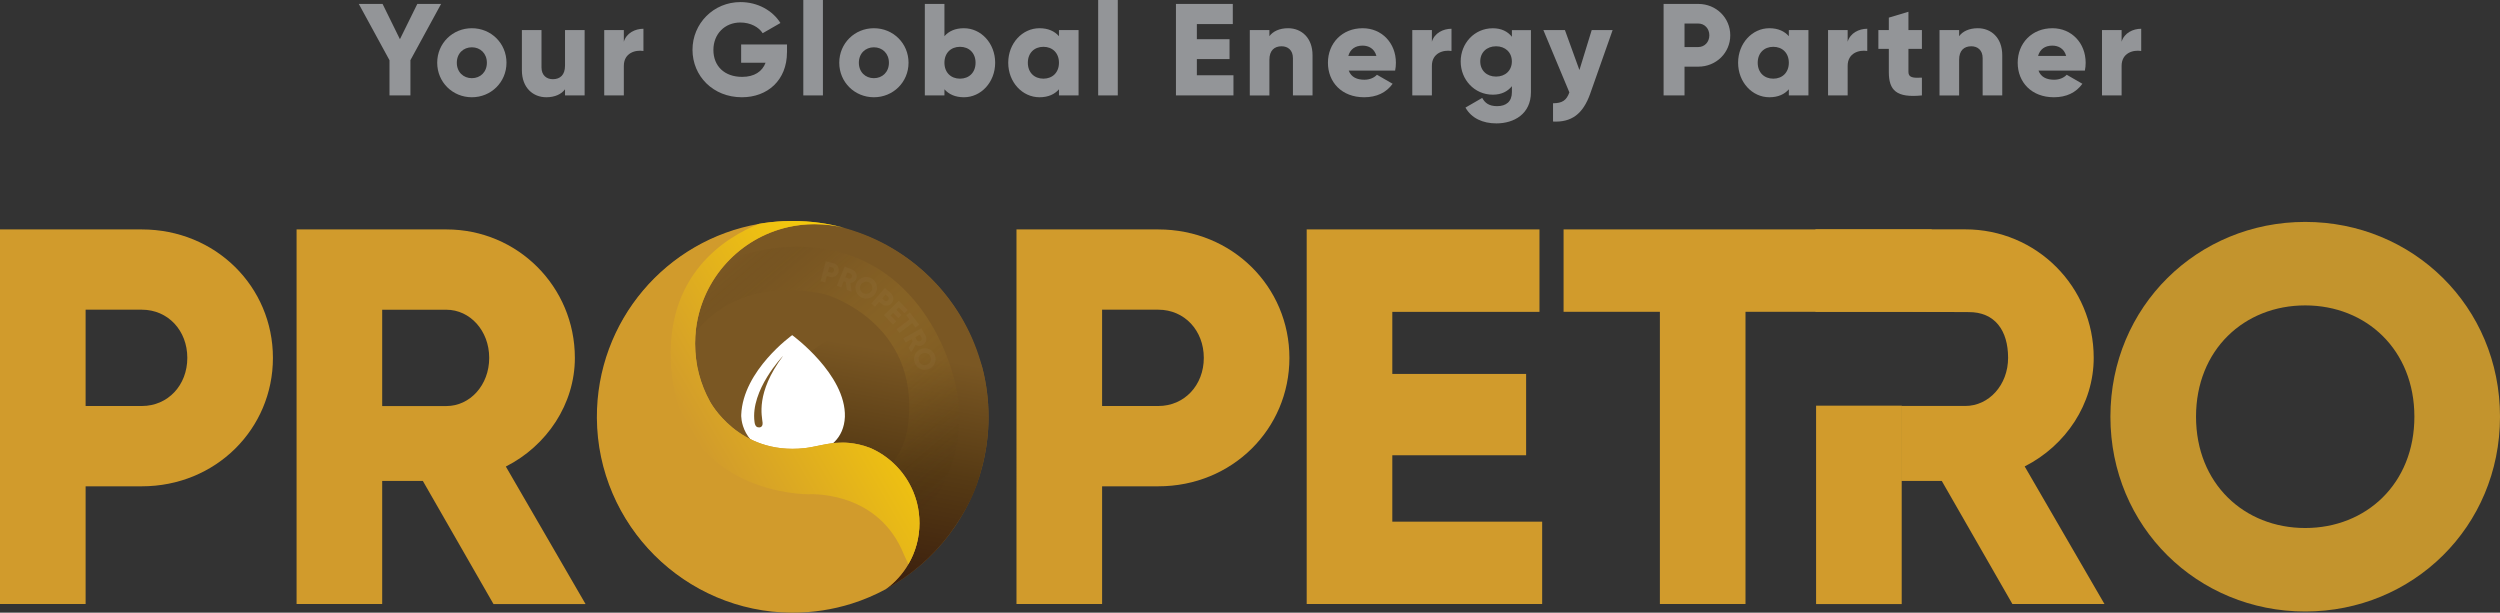 <svg xmlns="http://www.w3.org/2000/svg" xmlns:xlink="http://www.w3.org/1999/xlink" id="Layer_1" data-name="Layer 1" viewBox="0 0 612.06 150"><rect x="0" y="0" width="612.06" height="150" fill="#333333" stroke="none"/><defs><style>      .cls-1 {        fill: url(#linear-gradient);      }      .cls-2 {        opacity: .03;      }      .cls-3 {        fill: #fff;      }      .cls-4 {        fill: #939598;      }      .cls-5 {        fill: #c3942d;      }      .cls-6 {        fill: #d19b2c;      }      .cls-7 {        fill: #886128;      }      .cls-8 {        fill: #7a5723;      }      .cls-9 {        fill: url(#linear-gradient-2);      }      .cls-10 {        fill: url(#linear-gradient-3);        opacity: .18;      }    </style><linearGradient id="linear-gradient" x1="223.61" y1="75.65" x2="211.68" y2="143.34" gradientUnits="userSpaceOnUse"><stop offset=".16" stop-color="#7a5723"></stop><stop offset=".56" stop-color="#563a14"></stop><stop offset="1" stop-color="#3a1e0d"></stop></linearGradient><linearGradient id="linear-gradient-2" x1="223.65" y1="84.96" x2="173.65" y2="113.82" gradientUnits="userSpaceOnUse"><stop offset="0" stop-color="#fad007"></stop><stop offset="1" stop-color="#d19b2c"></stop></linearGradient><linearGradient id="linear-gradient-3" x1="232.99" y1="120.18" x2="182.61" y2="60.14" gradientUnits="userSpaceOnUse"><stop offset="0" stop-color="#160b00" stop-opacity="0"></stop><stop offset=".02" stop-color="#1e1102" stop-opacity=".05"></stop><stop offset=".11" stop-color="#50390f" stop-opacity=".34"></stop><stop offset=".2" stop-color="#795919" stop-opacity=".57"></stop><stop offset=".29" stop-color="#997222" stop-opacity=".76"></stop><stop offset=".37" stop-color="#b08528" stop-opacity=".89"></stop><stop offset=".45" stop-color="#be902b" stop-opacity=".97"></stop><stop offset=".51" stop-color="#c3942d"></stop><stop offset=".58" stop-color="#bf912c" stop-opacity=".98"></stop><stop offset=".65" stop-color="#b48729" stop-opacity=".92"></stop><stop offset=".72" stop-color="#a27824" stop-opacity=".82"></stop><stop offset=".79" stop-color="#88631e" stop-opacity=".67"></stop><stop offset=".86" stop-color="#674816" stop-opacity=".49"></stop><stop offset=".93" stop-color="#3e270b" stop-opacity=".27"></stop><stop offset="1" stop-color="#0f0000" stop-opacity="0"></stop><stop offset="1" stop-color="#0f0000" stop-opacity="0"></stop></linearGradient></defs><g><path class="cls-6" d="M66.82,87.61c0,17.43-14.02,31.45-32.1,31.45h-13.76v28.82H0V56.17H34.72c18.08,0,32.1,14.02,32.1,31.45Zm-20.96,0c0-6.68-4.72-11.79-11.14-11.79h-13.76v23.58h13.76c6.42,0,11.14-5.11,11.14-11.79Z"></path><path class="cls-6" d="M103.53,117.75h-9.96v30.13h-20.96V56.17h36.69c17.43,0,31.44,14.02,31.44,31.45,0,11.27-6.81,21.49-16.9,26.6l19.52,33.67h-22.54l-17.29-30.13Zm-9.96-18.34h15.72c5.76,0,10.48-5.11,10.48-11.79s-4.72-11.79-10.48-11.79h-15.72v23.58Z"></path><path class="cls-6" d="M315.68,87.61c0,17.43-14.02,31.45-32.1,31.45h-13.76v28.82h-20.96V56.17h34.72c18.08,0,32.1,14.02,32.1,31.45Zm-20.96,0c0-6.68-4.72-11.79-11.14-11.79h-13.76v23.58h13.76c6.42,0,11.14-5.11,11.14-11.79Z"></path><path class="cls-6" d="M377.56,127.7v20.18h-57.65V56.17h56.99v20.18h-36.03v15.2h32.76v19.91h-32.76v16.25h36.69Z"></path><path class="cls-6" d="M504.03,76.34h-76.69v71.54h-20.96V76.34h-23.58v-20.18h90l31.24,20.18Z"></path><path class="cls-6" d="M532.58,70.08v6.26h9.7l-9.7-6.26Zm-87.96,77.81h20.96v-48.58h-20.96v48.58Z"></path><path class="cls-6" d="M481.91,76.41c6.5-.07,9.72,4.52,9.72,11.19s-4.72,11.79-10.48,11.79h-15.71v18.35h9.95l17.29,30.13h22.54l-19.53-33.68c10.09-5.11,16.9-15.32,16.9-26.6,0-17.42-14.01-31.44-31.44-31.44h-36.68v20.18h20.96"></path><path class="cls-5" d="M516.68,102.02c0-26.99,21.36-47.69,47.69-47.69s47.69,20.7,47.69,47.69-21.36,47.69-47.69,47.69-47.69-20.7-47.69-47.69Zm74.42,0c0-16.38-11.79-27.25-26.73-27.25s-26.73,10.87-26.73,27.25,11.79,27.25,26.73,27.25,26.73-10.87,26.73-27.25Z"></path><path class="cls-7" d="M146.38,102.02c0-26.99,21.36-47.69,47.69-47.69s47.69,20.7,47.69,47.69-21.36,47.69-47.69,47.69-47.69-20.7-47.69-47.69Zm74.42,0c0-16.38-11.79-27.25-26.73-27.25s-26.73,10.87-26.73,27.25,11.79,27.25,26.73,27.25,26.73-10.87,26.73-27.25Z"></path><g><path class="cls-8" d="M242.02,102.05c0,4.29-.56,8.45-1.62,12.41-1.6,6-4.34,11.54-7.97,16.36-4.15,5.52-9.46,10.12-15.57,13.43,5-3.64,8.25-9.54,8.25-16.2,0-.41-.01-.82-.04-1.22-.01-.27-.03-.54-.06-.81-.1-.99-.27-1.96-.51-2.9-.05-.18-.1-.37-.15-.55-.73-2.55-1.95-4.9-3.55-6.93-.68-.86-1.43-1.67-2.24-2.4-1.51-1.38-3.24-2.53-5.12-3.4l-.3-.14c-4.04-1.61-7.41-1.32-7.41-1.32h-.03c-1.79,0-3.69,.4-5.51,.78-1.12,.24-2.21,.46-3.24,.57-16.19,1.76-23.13-11.44-23.13-11.44-2.32-4.19-3.64-9.01-3.64-14.14,0-.98,.05-1.95,.14-2.9,.02-.25,.05-.5,.08-.74,.22-1.79,.61-3.53,1.14-5.2,1.51-4.77,4.21-9.01,7.74-12.36,5.25-4.99,12.34-8.05,20.16-8.05,2.56,0,5.04,.33,7.4,.94,.16,.04,.31,.08,.47,.13,.15,.05,.31,.09,.46,.14,.16,.05,.33,.1,.49,.15,.19,.06,.37,.12,.56,.18,15.49,5,27.54,17.67,31.66,33.53,1.01,3.86,1.54,7.92,1.54,12.1Z"></path><path class="cls-1" d="M242.02,102.05c0,4.29-.56,8.45-1.62,12.41-1.31,5.44-3.52,10.28-7.97,16.36-4.15,5.52-9.46,10.12-15.57,13.43,5-3.64,8.25-9.54,8.25-16.2,0-1.7-.21-3.35-.61-4.93-.05-.18-.1-.37-.15-.55-1.61-5.66-5.64-10.31-10.91-12.73l-.3-.14c-4.04-1.61-7.41-1.32-7.41-1.32h-.03c-1.79,0-3.69,.4-5.51,.78l-2.29-22.69c27.86-19.94,38.96-7.6,42.58,3.48,1.01,3.86,1.54,7.92,1.54,12.1Z"></path><path class="cls-3" d="M193.95,82.05s-12.06,8.6-12.48,19.52c0,0-.48,8.36,10.75,10.33,0,0,14.15,.9,14.63-9.85,.3-10.39-12.9-20-12.9-20Z"></path><path class="cls-6" d="M225.11,128.05c0,3.67-.99,7.12-2.72,10.08-1.4,2.4-3.29,4.49-5.53,6.12-2.65,1.43-5.44,2.62-8.36,3.54-4.61,1.45-9.51,2.22-14.6,2.21-26.19-.1-47.61-21.47-47.77-47.66-.14-23.8,17.06-43.61,39.72-47.53,1.93-.34,3.9-.55,5.9-.65,.77-.04,1.55-.05,2.33-.05,4.42,0,8.7,.6,12.76,1.72-2.36-.61-4.84-.94-7.4-.94-2.23,0-4.41,.25-6.49,.72-11.79,2.67-20.88,12.46-22.5,24.61-.01,.09-.03,.19-.04,.29-.15,1.19-.22,2.41-.22,3.64,0,5.13,1.32,9.95,3.64,14.14,0,0,6.93,13.19,23.13,11.44,2.7-.3,5.86-1.34,8.75-1.34h.03s3.37-.28,7.41,1.32l.3,.14c5.27,2.42,9.3,7.07,10.91,12.73,.05,.18,.1,.37,.15,.55,.4,1.58,.61,3.23,.61,4.93Z"></path><path class="cls-9" d="M225.11,128.05c0,3.67-.99,7.12-2.72,10.08-.58-1.15-1.69-3.74-1.69-3.74-6.77-14.49-22.81-13.38-22.81-13.38,0,0-31.17,.32-33.56-30.89-1.75-22.84,13.3-32.03,21.5-35.32,1.93-.34,3.9-.55,5.9-.65,.77-.04,1.55-.05,2.33-.05,4.42,0,8.7,.6,12.76,1.72-2.36-.61-4.84-.94-7.4-.94-2.23,0-4.41,.25-6.49,.72-11.79,2.67-20.88,12.46-22.5,24.61-.01,.09-.03,.19-.04,.29-.15,1.19-.22,2.41-.22,3.64,0,5.13,1.32,9.95,3.64,14.14,0,0,6.93,13.19,23.13,11.44,2.7-.3,5.86-1.34,8.75-1.34h.03s3.37-.28,7.41,1.32l.3,.14c5.27,2.42,9.3,7.07,10.91,12.73,.05,.18,.1,.37,.15,.55,.4,1.58,.61,3.23,.61,4.93Z"></path><path class="cls-10" d="M225.07,126.83c-.01-.27-.03-.54-.06-.81-.1-.99-.27-1.96-.51-2.9-.05-.18-.1-.37-.15-.55-.73-2.55-1.95-4.9-3.55-6.93-.68-.86-1.43-1.67-2.24-2.4,1.85-2.33,3.35-5.41,3.83-9.73,2.71-24.68-20.08-31.36-20.08-31.36,0,0-19.84-5.85-31.99,9.11,.02-.25,.05-.5,.08-.74,.22-1.79,.61-3.53,1.14-5.2,1.51-4.77,4.21-9.01,7.74-12.36,5.98-1.46,12.7-3.58,22.43-2.03,26.99,4.3,32.33,33.69,32.33,33.69,0,0,4.78,17.74-8.97,32.23Z"></path><path class="cls-8" d="M191.69,87.15s-8.04,8.34-6.96,16.19c.08,.56,.23,1.1,.78,1.26,.45,.13,1.29,.04,1.19-1.12-.13-1.55-1.77-7.24,4.99-16.32Z"></path><g class="cls-2"><path class="cls-3" d="M205.31,66.56c-.24,.93-1.18,1.49-2.15,1.23l-.74-.19-.4,1.54-1.12-.29,1.27-4.9,1.85,.48c.97,.25,1.52,1.19,1.28,2.12Zm-1.12-.29c.09-.36-.09-.7-.43-.78l-.73-.19-.33,1.26,.73,.19c.34,.09,.67-.12,.76-.48Z"></path><path class="cls-3" d="M207.08,69.04l-.51-.21-.63,1.54-1.07-.44,1.93-4.68,1.87,.77c.89,.37,1.31,1.38,.94,2.27-.24,.57-.8,.95-1.42,1l.29,2.13-1.15-.47-.25-1.9Zm-.12-1.15l.8,.33c.29,.12,.64-.04,.78-.38,.14-.34,0-.7-.29-.82l-.8-.33-.5,1.2Z"></path><path class="cls-3" d="M218.29,74.24c-.63,.72-1.72,.8-2.48,.14l-.57-.5-1.05,1.2-.87-.76,3.33-3.81,1.44,1.26c.75,.66,.82,1.75,.19,2.47Zm-.87-.76c.24-.28,.23-.66-.03-.89l-.57-.5-.86,.98,.57,.5c.27,.23,.65,.19,.89-.09Z"></path><path class="cls-3" d="M219.41,78.68l-.8,.77-2.2-2.3,3.65-3.51,2.18,2.27-.8,.77-1.38-1.44-.61,.58,1.25,1.3-.79,.76-1.25-1.3-.65,.62,1.4,1.46Z"></path><path class="cls-3" d="M224.13,80.17l-.78-1.04-3.15,2.38-.7-.92,3.15-2.38-.78-1.04,.89-.67,2.27,3-.89,.67Z"></path><path class="cls-3" d="M223.45,83.52l-.27-.48-1.45,.81-.57-1.01,4.41-2.48,.99,1.77c.47,.84,.17,1.89-.66,2.36-.54,.3-1.22,.25-1.74-.09l-1.09,1.85-.61-1.08,.98-1.65Zm.61-.97l.42,.76c.16,.28,.53,.37,.85,.19,.32-.18,.44-.55,.28-.82l-.42-.76-1.14,.64Z"></path><path class="cls-3" d="M225.52,85.43c1.4-.51,2.88,.21,3.37,1.58,.49,1.37-.18,2.86-1.58,3.37-1.4,.51-2.88-.21-3.37-1.58-.49-1.37,.18-2.86,1.58-3.37Zm1.39,3.86c.85-.31,1.19-1.12,.91-1.9-.28-.78-1.07-1.18-1.92-.88-.85,.31-1.19,1.12-.91,1.9,.28,.78,1.07,1.18,1.92,.88Z"></path><path class="cls-3" d="M211.18,67.98c1.4-.51,2.88,.21,3.37,1.58,.49,1.37-.18,2.86-1.58,3.37-1.4,.51-2.88-.21-3.37-1.58-.49-1.37,.18-2.86,1.58-3.37Zm1.39,3.86c.85-.31,1.19-1.12,.91-1.9-.28-.78-1.07-1.18-1.92-.88-.85,.31-1.19,1.12-.91,1.9,.28,.78,1.07,1.18,1.92,.88Z"></path></g></g></g><g><path class="cls-4" d="M100.48,14.75v8.61h-5.12V14.75L87.84,.96h5.82l4.25,8.64L102.17,.96h5.82l-7.52,13.79Z"></path><path class="cls-4" d="M107.04,15.36c0-4.77,3.78-8.45,8.48-8.45s8.48,3.68,8.48,8.45-3.78,8.45-8.48,8.45-8.48-3.68-8.48-8.45Zm12.16,0c0-2.27-1.6-3.78-3.68-3.78s-3.68,1.5-3.68,3.78,1.6,3.78,3.68,3.78,3.68-1.5,3.68-3.78Z"></path><path class="cls-4" d="M143.13,7.36v16h-4.8v-1.5c-.86,1.18-2.46,1.95-4.58,1.95-3.23,0-5.98-2.3-5.98-6.62V7.36h4.8v9.12c0,1.98,1.25,2.91,2.78,2.91,1.76,0,2.98-1.02,2.98-3.3V7.36h4.8Z"></path><path class="cls-4" d="M157.53,7.04v5.44c-1.98-.32-4.8,.48-4.8,3.65v7.23h-4.8V7.36h4.8v2.85c.64-2.14,2.78-3.17,4.8-3.17Z"></path><path class="cls-4" d="M192.67,12.8c0,6.85-4.77,11.01-11.04,11.01-7.04,0-12.09-5.18-12.09-11.62s5.15-11.68,11.74-11.68c4.29,0,7.9,2.11,9.79,5.12l-4.35,2.5c-.93-1.47-2.94-2.62-5.47-2.62-3.78,0-6.59,2.78-6.59,6.72s2.69,6.59,7.04,6.59c2.98,0,4.93-1.31,5.73-3.46h-5.98v-4.48h11.23v1.92Z"></path><path class="cls-4" d="M196.67,0h4.8V23.36h-4.8V0Z"></path><path class="cls-4" d="M205.47,15.36c0-4.77,3.78-8.45,8.48-8.45s8.48,3.68,8.48,8.45-3.78,8.45-8.48,8.45-8.48-3.68-8.48-8.45Zm12.16,0c0-2.27-1.6-3.78-3.68-3.78s-3.68,1.5-3.68,3.78,1.6,3.78,3.68,3.78,3.68-1.5,3.68-3.78Z"></path><path class="cls-4" d="M243.64,15.36c0,4.77-3.46,8.45-7.65,8.45-2.14,0-3.71-.74-4.77-1.95v1.5h-4.8V.96h4.8v7.9c1.06-1.22,2.62-1.95,4.77-1.95,4.19,0,7.65,3.68,7.65,8.45Zm-4.8,0c0-2.4-1.6-3.9-3.81-3.9s-3.81,1.5-3.81,3.9,1.6,3.9,3.81,3.9,3.81-1.5,3.81-3.9Z"></path><path class="cls-4" d="M264.06,7.36v16h-4.8v-1.5c-1.06,1.22-2.62,1.95-4.77,1.95-4.19,0-7.65-3.68-7.65-8.45s3.46-8.45,7.65-8.45c2.14,0,3.71,.74,4.77,1.95v-1.5h4.8Zm-4.8,8c0-2.4-1.6-3.9-3.81-3.9s-3.81,1.5-3.81,3.9,1.6,3.9,3.81,3.9,3.81-1.5,3.81-3.9Z"></path><path class="cls-4" d="M268.86,0h4.8V23.36h-4.8V0Z"></path><path class="cls-4" d="M301.98,18.43v4.93h-14.08V.96h13.92V5.89h-8.8v3.71h8v4.86h-8v3.97h8.96Z"></path><path class="cls-4" d="M321.34,13.54v9.82h-4.8V14.24c0-1.98-1.25-2.91-2.78-2.91-1.76,0-2.98,1.02-2.98,3.3v8.74h-4.8V7.36h4.8v1.5c.86-1.18,2.46-1.95,4.58-1.95,3.23,0,5.98,2.3,5.98,6.62Z"></path><path class="cls-4" d="M334.04,19.52c1.31,0,2.43-.51,3.07-1.22l3.84,2.21c-1.57,2.18-3.94,3.3-6.98,3.3-5.47,0-8.86-3.68-8.86-8.45s3.46-8.45,8.51-8.45c4.67,0,8.13,3.62,8.13,8.45,0,.67-.06,1.31-.19,1.92h-11.36c.61,1.66,2.08,2.24,3.84,2.24Zm2.94-5.82c-.51-1.86-1.95-2.53-3.39-2.53-1.82,0-3.04,.9-3.49,2.53h6.88Z"></path><path class="cls-4" d="M355.36,7.04v5.44c-1.98-.32-4.8,.48-4.8,3.65v7.23h-4.8V7.36h4.8v2.85c.64-2.14,2.78-3.17,4.8-3.17Z"></path><path class="cls-4" d="M374.81,7.36v15.2c0,5.38-4.19,7.65-8.45,7.65-3.33,0-6.11-1.25-7.58-3.87l4.1-2.37c.61,1.12,1.54,2.02,3.65,2.02,2.24,0,3.62-1.15,3.62-3.42v-1.47c-1.06,1.31-2.59,2.08-4.67,2.08-4.54,0-7.87-3.71-7.87-8.13s3.33-8.13,7.87-8.13c2.08,0,3.62,.77,4.67,2.08v-1.63h4.67Zm-4.67,7.68c0-2.21-1.6-3.71-3.87-3.71s-3.87,1.5-3.87,3.71,1.6,3.71,3.87,3.71,3.87-1.5,3.87-3.71Z"></path><path class="cls-4" d="M394.81,7.36l-5.47,15.52c-1.79,5.09-4.64,7.1-9.12,6.88v-4.48c2.24,0,3.3-.7,4-2.66l-6.37-15.26h5.28l3.55,9.79,3.01-9.79h5.12Z"></path><path class="cls-4" d="M423.61,8.64c0,4.26-3.42,7.68-7.84,7.68h-3.36v7.04h-5.12V.96h8.48c4.42,0,7.84,3.42,7.84,7.68Zm-5.12,0c0-1.63-1.15-2.88-2.72-2.88h-3.36v5.76h3.36c1.57,0,2.72-1.25,2.72-2.88Z"></path><path class="cls-4" d="M442.75,7.36v16h-4.8v-1.5c-1.06,1.22-2.62,1.95-4.77,1.95-4.19,0-7.65-3.68-7.65-8.45s3.46-8.45,7.65-8.45c2.14,0,3.71,.74,4.77,1.95v-1.5h4.8Zm-4.8,8c0-2.4-1.6-3.9-3.81-3.9s-3.81,1.5-3.81,3.9,1.6,3.9,3.81,3.9,3.81-1.5,3.81-3.9Z"></path><path class="cls-4" d="M457.15,7.04v5.44c-1.98-.32-4.8,.48-4.8,3.65v7.23h-4.8V7.36h4.8v2.85c.64-2.14,2.78-3.17,4.8-3.17Z"></path><path class="cls-4" d="M467.23,11.97v5.66c0,1.38,1.18,1.5,3.3,1.38v4.35c-6.27,.64-8.1-1.25-8.1-5.73v-5.66h-2.56V7.36h2.56v-3.04l4.8-1.44V7.36h3.3v4.61h-3.3Z"></path><path class="cls-4" d="M490.2,13.54v9.82h-4.8V14.24c0-1.98-1.25-2.91-2.78-2.91-1.76,0-2.98,1.02-2.98,3.3v8.74h-4.8V7.36h4.8v1.5c.86-1.18,2.46-1.95,4.58-1.95,3.23,0,5.98,2.3,5.98,6.62Z"></path><path class="cls-4" d="M502.91,19.52c1.31,0,2.43-.51,3.07-1.22l3.84,2.21c-1.57,2.18-3.94,3.3-6.98,3.3-5.47,0-8.86-3.68-8.86-8.45s3.46-8.45,8.51-8.45c4.67,0,8.13,3.62,8.13,8.45,0,.67-.06,1.31-.19,1.92h-11.36c.61,1.66,2.08,2.24,3.84,2.24Zm2.94-5.82c-.51-1.86-1.95-2.53-3.39-2.53-1.82,0-3.04,.9-3.49,2.53h6.88Z"></path><path class="cls-4" d="M524.22,7.04v5.44c-1.98-.32-4.8,.48-4.8,3.65v7.23h-4.8V7.36h4.8v2.85c.64-2.14,2.78-3.17,4.8-3.17Z"></path></g></svg>
